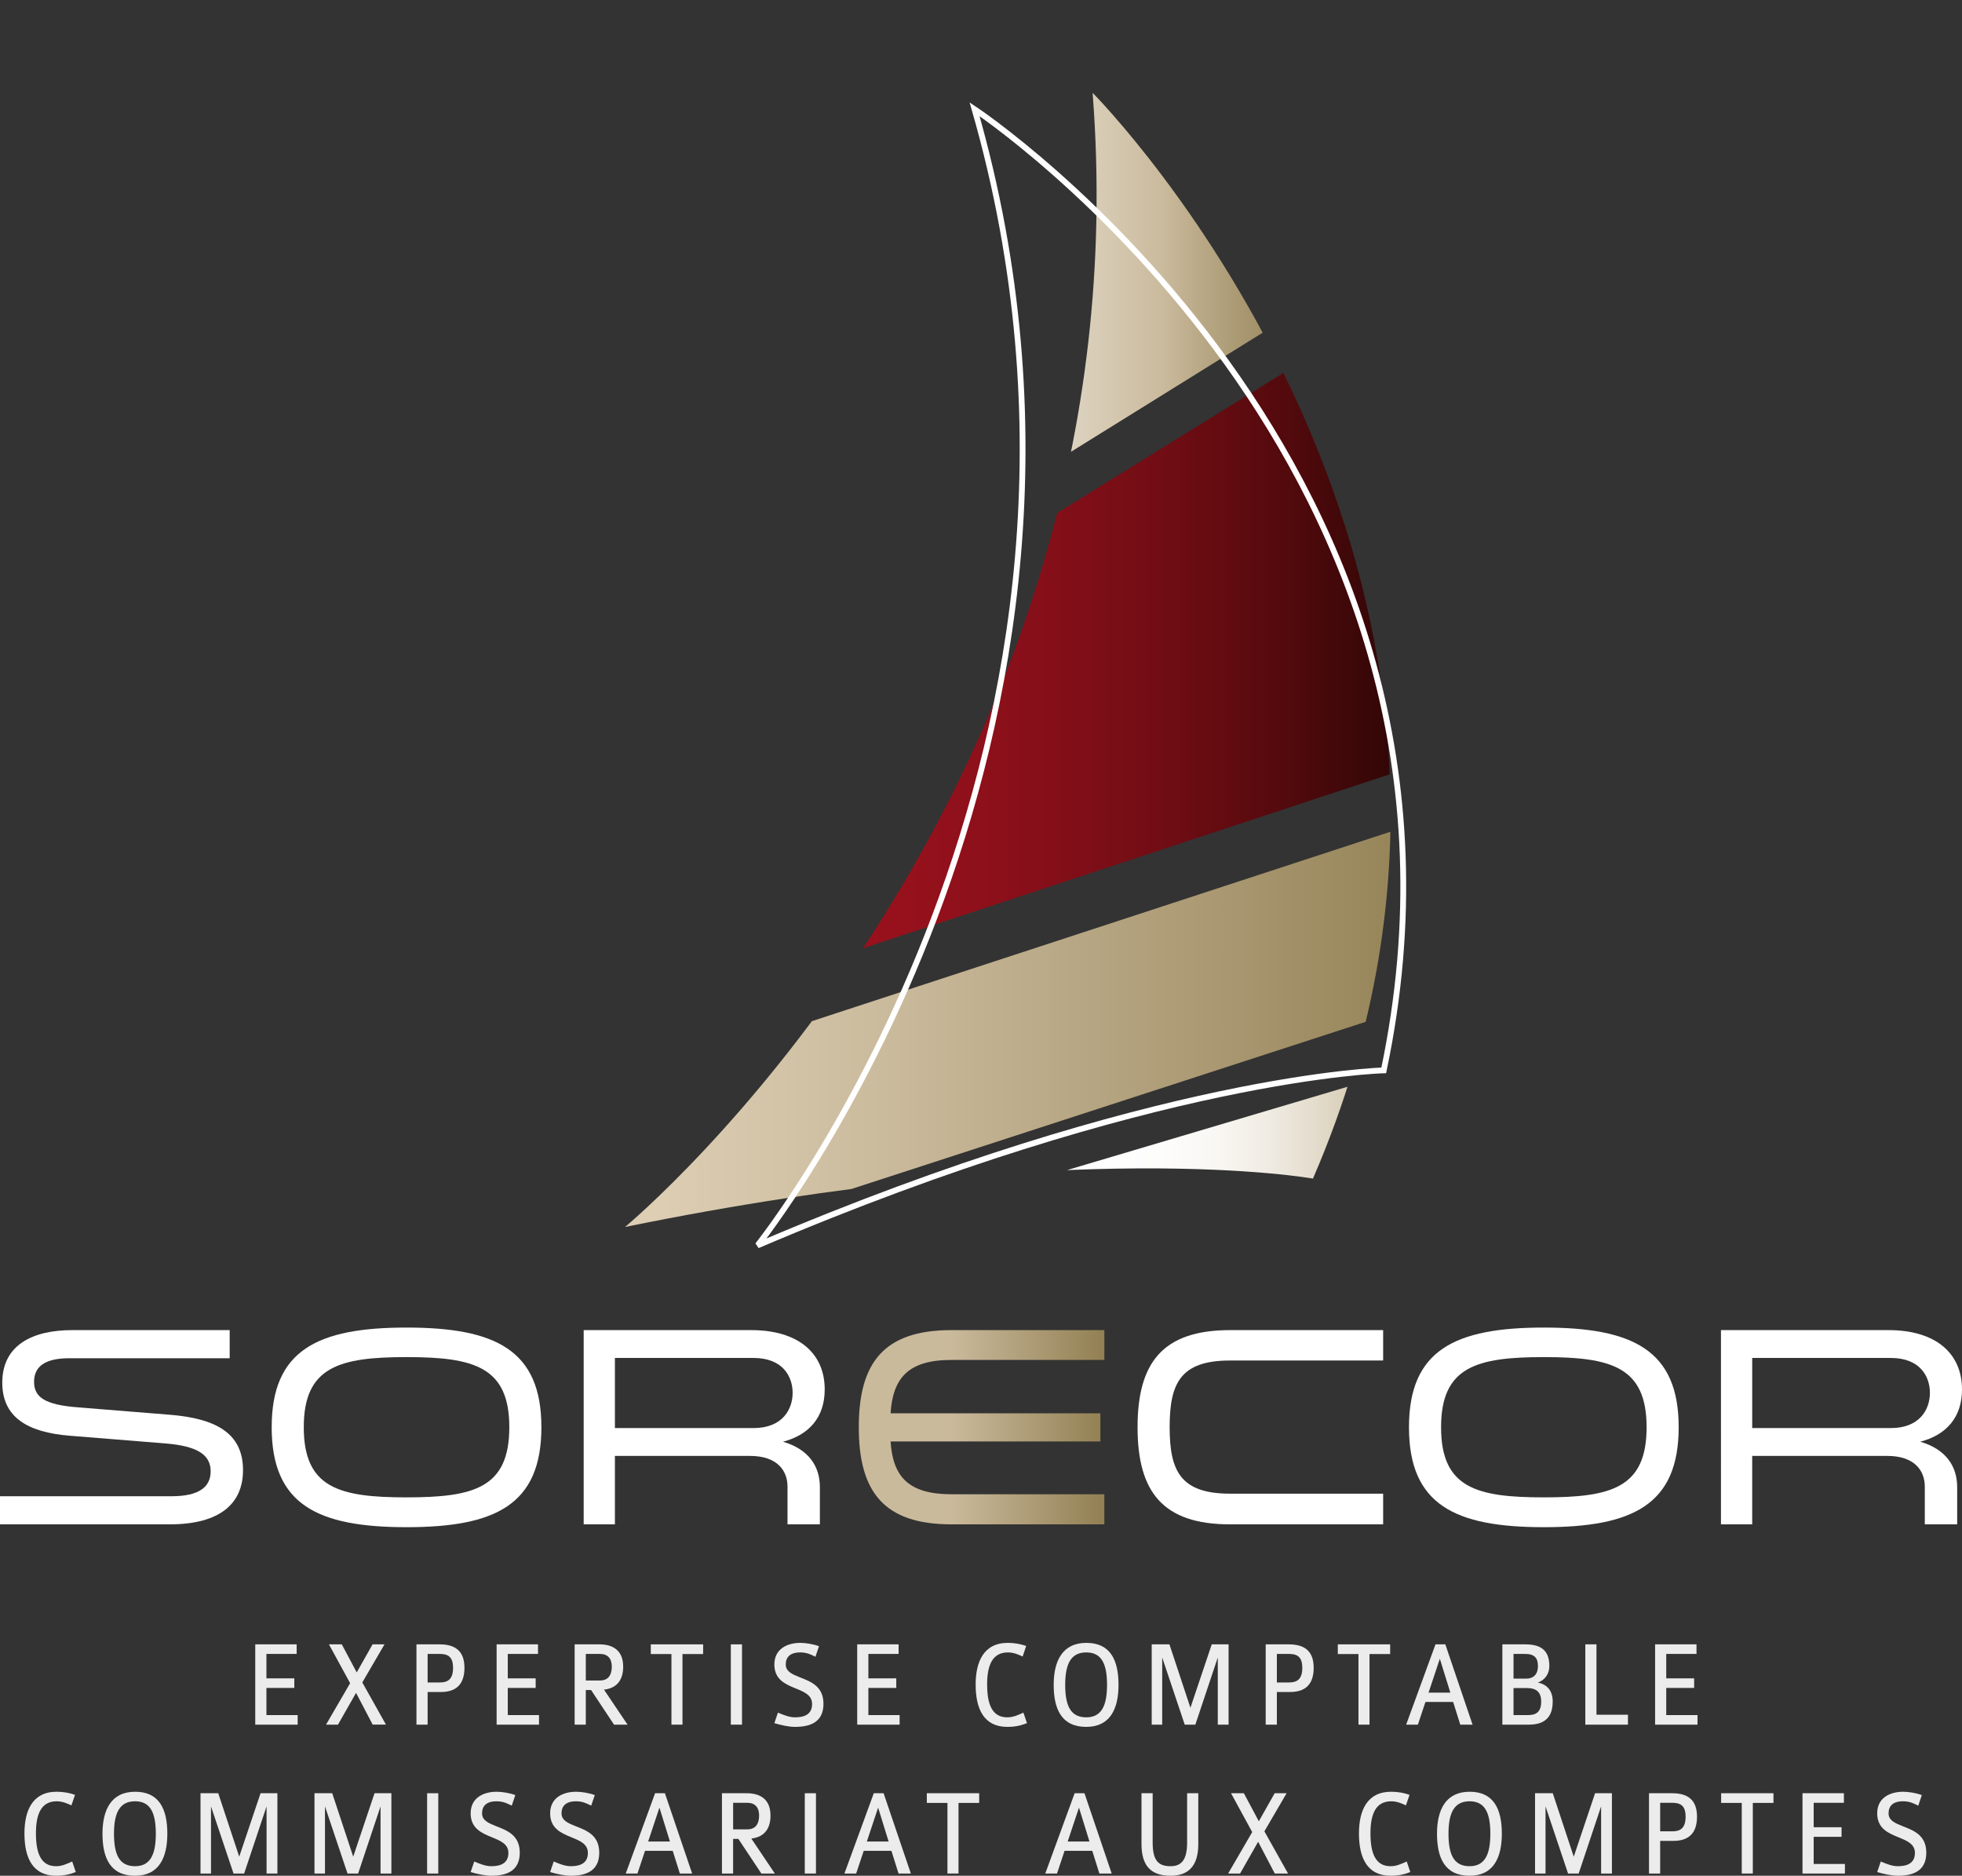 <?xml version="1.0" encoding="utf-8"?>
<!-- Generator: Adobe Illustrator 14.0.0, SVG Export Plug-In . SVG Version: 6.00 Build 43363)  -->
<!DOCTYPE svg PUBLIC "-//W3C//DTD SVG 1.0//EN" "http://www.w3.org/TR/2001/REC-SVG-20010904/DTD/svg10.dtd">
<svg version="1.0" id="Calque_1" xmlns="http://www.w3.org/2000/svg" xmlns:xlink="http://www.w3.org/1999/xlink" x="0px" y="0px"
	 width="192.132px" height="183.654px" viewBox="0 0 192.132 183.654" enable-background="new 0 0 192.132 183.654"
	 xml:space="preserve">
<rect x="0" y="0" width="192.132" height="183.654" fill="#333333" stroke="none"/>
<g>
	<g>
		<path fill="#FFFFFF" d="M16.792,146.496c2.725,0,3.837-0.918,3.837-2.447c0-1.612-1.307-2.474-4.448-2.725l-9.313-0.75
			c-4.254-0.334-6.645-1.863-6.645-5.199c0-3.726,3.03-5.144,6.839-5.144h15.43v2.753H6.783c-2.196,0-3.447,0.695-3.447,2.308
			c0,1.474,1.001,2.252,4.31,2.502l8.979,0.723c4.477,0.361,7.173,1.779,7.173,5.421c0,3.17-2.112,5.311-7.2,5.311H0v-2.752H16.792z
			"/>
		<path fill="#FFFFFF" d="M53.017,139.74c0,7.59-4.504,9.786-13.206,9.786s-13.206-2.196-13.206-9.786
			c0-7.562,4.504-9.759,13.206-9.759S53.017,132.178,53.017,139.74z M49.875,139.74c0-5.922-3.476-6.867-10.064-6.867
			s-10.064,0.945-10.064,6.867c0,5.949,3.476,6.866,10.064,6.866S49.875,145.689,49.875,139.74z"/>
		<path fill="#FFFFFF" d="M57.158,130.231h16.402c4.644,0,7.201,2.28,7.201,5.811c0,2.725-1.529,4.448-4.086,5.116
			c2.475,0.723,3.613,2.362,3.613,4.448v3.642h-3.17v-3.697c0-1.529-0.973-3.003-3.668-3.003H60.216v6.7h-3.058V130.231z
			 M73.783,139.823c2.892,0,3.837-1.891,3.837-3.447s-0.918-3.42-3.837-3.42H60.216v6.867H73.783z"/>
		<linearGradient id="SVGID_1_" gradientUnits="userSpaceOnUse" x1="84.097" y1="139.74" x2="108.146" y2="139.74">
			<stop  offset="0.374" style="stop-color:#CABA9C"/>
			<stop  offset="1" style="stop-color:#928053"/>
		</linearGradient>
		<path fill="url(#SVGID_1_)" d="M93.16,133.151c-4.225,0-5.727,1.779-5.949,5.227h20.547v2.752H87.21
			c0.223,3.42,1.725,5.171,5.949,5.171h14.986v2.947H93.16c-6.615,0-9.062-3.197-9.062-9.508c0-6.312,2.447-9.509,9.062-9.509
			h14.986v2.92H93.16z"/>
		<path fill="#FFFFFF" d="M135.447,133.207H120.46c-4.865,0-5.92,2.224-5.92,6.533c0,4.309,1.084,6.505,5.92,6.505h14.986v3.003
			H120.46c-6.588,0-9.062-3.169-9.062-9.508c0-6.312,2.447-9.509,9.062-9.509h14.986V133.207z"/>
		<path fill="#FFFFFF" d="M164.388,139.74c0,7.59-4.504,9.786-13.207,9.786c-8.701,0-13.205-2.196-13.205-9.786
			c0-7.562,4.504-9.759,13.205-9.759C159.884,129.981,164.388,132.178,164.388,139.74z M161.246,139.74
			c0-5.922-3.475-6.867-10.064-6.867c-6.588,0-10.062,0.945-10.062,6.867c0,5.949,3.475,6.866,10.062,6.866
			C157.771,146.606,161.246,145.689,161.246,139.74z"/>
		<path fill="#FFFFFF" d="M168.529,130.231h16.402c4.643,0,7.201,2.28,7.201,5.811c0,2.725-1.529,4.448-4.088,5.116
			c2.475,0.723,3.615,2.362,3.615,4.448v3.642h-3.17v-3.697c0-1.529-0.973-3.003-3.67-3.003h-13.232v6.7h-3.059V130.231z
			 M185.154,139.823c2.891,0,3.836-1.891,3.836-3.447s-0.916-3.42-3.836-3.42h-13.566v6.867H185.154z"/>
	</g>
	<g>
		<defs>
			<path id="SVGID_2_" d="M106.996,9.089c0,0,47.16,47.365,21.576,106.307c0,0-23.367-4.238-67.364,4.736
				C61.208,120.132,112.335,77.814,106.996,9.089z"/>
		</defs>
		<clipPath id="SVGID_3_">
			<use xlink:href="#SVGID_2_"  overflow="visible"/>
		</clipPath>
		<g clip-path="url(#SVGID_3_)">
			<g>
				<linearGradient id="SVGID_4_" gradientUnits="userSpaceOnUse" x1="55.013" y1="101.796" x2="141.681" y2="101.796">
					<stop  offset="0.104" style="stop-color:#DDCEB4"/>
					<stop  offset="0.374" style="stop-color:#CABA9C"/>
					<stop  offset="1" style="stop-color:#928053"/>
				</linearGradient>
				<polygon fill="url(#SVGID_4_)" points="55.013,108 140.15,80.128 141.681,97.464 61.681,123.464 				"/>
				<linearGradient id="SVGID_5_" gradientUnits="userSpaceOnUse" x1="52.347" y1="65.963" x2="140.681" y2="65.963">
					<stop  offset="0" style="stop-color:#A2121F"/>
					<stop  offset="0.238" style="stop-color:#9F121E"/>
					<stop  offset="0.41" style="stop-color:#96111C"/>
					<stop  offset="0.562" style="stop-color:#860F19"/>
					<stop  offset="0.702" style="stop-color:#700D14"/>
					<stop  offset="0.833" style="stop-color:#530A0D"/>
					<stop  offset="0.957" style="stop-color:#300606"/>
					<stop  offset="0.982" style="stop-color:#280504"/>
				</linearGradient>
				<polygon fill="url(#SVGID_5_)" points="52.347,103.464 140.681,74.297 138.681,28.463 61.681,76.13 				"/>
				<linearGradient id="SVGID_6_" gradientUnits="userSpaceOnUse" x1="85.689" y1="27.666" x2="131.013" y2="27.666">
					<stop  offset="0.061" style="stop-color:#FFFFFF"/>
					<stop  offset="0.626" style="stop-color:#CABA9C"/>
					<stop  offset="0.697" style="stop-color:#BAAA88"/>
					<stop  offset="0.818" style="stop-color:#A4936B"/>
					<stop  offset="0.923" style="stop-color:#978559"/>
					<stop  offset="1" style="stop-color:#928053"/>
				</linearGradient>
				<polygon fill="url(#SVGID_6_)" points="87.013,55.333 131.013,28 102.347,0 85.689,39.656 				"/>
			</g>
			<linearGradient id="SVGID_7_" gradientUnits="userSpaceOnUse" x1="95.181" y1="112.564" x2="135.681" y2="112.564">
				<stop  offset="0.245" style="stop-color:#FFFFFF"/>
				<stop  offset="0.447" style="stop-color:#FDFDFC"/>
				<stop  offset="0.59" style="stop-color:#F9F7F3"/>
				<stop  offset="0.715" style="stop-color:#F0ECE3"/>
				<stop  offset="0.829" style="stop-color:#E4DCCD"/>
				<stop  offset="0.936" style="stop-color:#D5C9B1"/>
				<stop  offset="1" style="stop-color:#CABA9C"/>
			</linearGradient>
			<polygon fill="url(#SVGID_7_)" points="95.181,117.33 135.681,105.298 132.681,117.33 116.181,119.83 			"/>
		</g>
	</g>
	<path fill="none" stroke="#FFFFFF" stroke-width="0.567" d="M95.437,10.696c0,0,52.533,34.817,40.068,94.104
		c0,0-22.387,0.515-61.328,17.139C74.178,121.938,113.386,73.165,95.437,10.696z"/>
	<g>
		<g>
			<path fill="#ECECED" d="M24.996,168.859v-7.861h4.055v0.936H26.09v2.393h2.731v0.937H26.09v2.661h3.06v0.936H24.996z"/>
			<path fill="#ECECED" d="M36.496,168.859l-1.629-3.111l-1.771,3.111h-1.169l2.36-4.059l-2.076-3.803h1.257l1.464,2.746
				l1.553-2.746h1.169l-2.175,3.73l2.317,4.131H36.496z"/>
			<path fill="#ECECED" d="M43.165,165.663h-1.289v3.196h-1.094v-7.861h2.263c1.442,0,2.438,0.57,2.438,2.296
				C45.482,164.996,44.586,165.663,43.165,165.663z M43.023,161.934h-1.147v2.795h1.201c0.776,0,1.29-0.316,1.29-1.435
				C44.367,162.128,43.777,161.934,43.023,161.934z"/>
			<path fill="#ECECED" d="M48.632,168.859v-7.861h4.055v0.936h-2.962v2.393h2.732v0.937h-2.732v2.661h3.06v0.936H48.632z"/>
			<path fill="#ECECED" d="M60.132,168.859l-2.252-3.391h-0.514v3.391h-1.093v-7.861h2.426c1.126,0,2.328,0.438,2.328,2.188
				c0,1.105-0.459,2.09-1.88,2.247l2.307,3.427H60.132z M58.755,161.934h-1.389v2.601h1.399c0.83,0,1.147-0.583,1.147-1.349
				C59.913,162.396,59.52,161.934,58.755,161.934z"/>
			<path fill="#ECECED" d="M66.833,161.946v6.913h-1.082v-6.913h-2.021v-0.948h5.126v0.948H66.833z"/>
			<path fill="#ECECED" d="M71.567,168.859v-7.861h1.094v7.861H71.567z"/>
			<path fill="#ECECED" d="M77.843,169.078c-0.613,0-1.41-0.183-2.012-0.364l0.35-1.032c0.525,0.218,1.092,0.461,1.672,0.461
				c0.863,0,1.672-0.256,1.672-1.301c0-0.887-0.785-1.191-1.639-1.543c-0.984-0.4-2.055-0.862-2.055-2.332
				c0-1.519,1.246-2.114,2.547-2.114c0.48,0,1.246,0.108,1.824,0.328l-0.35,1.032c-0.404-0.195-0.809-0.426-1.486-0.426
				c-1.016,0-1.42,0.486-1.42,1.18c0,0.691,0.633,0.959,1.365,1.251c1.051,0.413,2.328,0.863,2.328,2.601
				C80.64,168.641,79.306,169.078,77.843,169.078z"/>
			<path fill="#ECECED" d="M83.943,168.859v-7.861h4.055v0.936h-2.961v2.393h2.732v0.937h-2.732v2.661h3.059v0.936H83.943z"/>
			<path fill="#ECECED" d="M98.646,169.078c-2.273,0-3.104-1.713-3.104-4.144c0-2.187,0.754-4.082,3.158-4.082
				c0.611,0,1.256,0.108,1.793,0.304l-0.35,1.033c-0.459-0.219-0.918-0.402-1.443-0.402c-1.551,0-2.033,1.312-2.033,3.135
				c0,1.933,0.482,3.221,1.967,3.221c0.568,0,1.018-0.207,1.586-0.461l0.35,1.032C99.947,168.957,99.388,169.078,98.646,169.078z"/>
			<path fill="#ECECED" d="M106.375,169.078c-2.447,0-3.191-1.774-3.191-4.119c0-2.32,0.842-4.106,3.203-4.106
				s3.146,1.712,3.146,4.106C109.533,167.291,108.726,169.078,106.375,169.078z M106.375,161.787c-1.486,0-2.064,1.094-2.064,3.172
				c0,2.127,0.568,3.184,2.064,3.184c1.531,0,2.033-1.203,2.033-3.184C108.408,162.869,107.851,161.787,106.375,161.787z"/>
			<path fill="#ECECED" d="M119.253,168.859v-6.574l-2.197,6.574h-1.039l-2.207-6.574v6.574h-1.027v-7.861h1.736l2.055,6.208
				l2.088-6.208h1.65v7.861H119.253z"/>
			<path fill="#ECECED" d="M126.328,165.663h-1.289v3.196h-1.094v-7.861h2.262c1.443,0,2.438,0.57,2.438,2.296
				C128.644,164.996,127.748,165.663,126.328,165.663z M126.185,161.934h-1.146v2.795h1.201c0.775,0,1.289-0.316,1.289-1.435
				C127.529,162.128,126.939,161.934,126.185,161.934z"/>
			<path fill="#ECECED" d="M134.111,161.946v6.913h-1.082v-6.913h-2.021v-0.948h5.125v0.948H134.111z"/>
			<path fill="#ECECED" d="M143,168.859l-0.699-2.223h-2.711l-0.742,2.223h-1.148l2.873-7.861h0.963l2.666,7.861H143z
				 M140.998,162.408l-1.104,3.316h2.133L140.998,162.408z"/>
			<path fill="#ECECED" d="M149.699,168.859h-2.578v-7.861h2.219c1.355,0,2.383,0.426,2.383,2.113c0,0.827-0.48,1.398-1.125,1.629
				c0.873,0.17,1.453,0.766,1.453,1.859C152.05,168.397,150.968,168.859,149.699,168.859z M149.339,161.934h-1.125v2.418h1.277
				c0.625,0,1.115-0.377,1.115-1.228C150.607,162.322,150.257,161.934,149.339,161.934z M149.513,165.275h-1.299v2.648h1.42
				c0.732,0,1.289-0.242,1.289-1.324C150.923,165.543,150.291,165.275,149.513,165.275z"/>
			<path fill="#ECECED" d="M155.244,168.859v-7.861h1.094v6.889h3.082v0.973H155.244z"/>
			<path fill="#ECECED" d="M162.078,168.859v-7.861h4.055v0.936h-2.963v2.393h2.732v0.937h-2.732v2.661h3.061v0.936H162.078z"/>
			<path fill="#ECECED" d="M5.498,183.654c-2.273,0-3.104-1.713-3.104-4.144c0-2.187,0.755-4.082,3.158-4.082
				c0.612,0,1.257,0.108,1.793,0.304l-0.35,1.033c-0.459-0.219-0.918-0.402-1.443-0.402c-1.552,0-2.032,1.312-2.032,3.135
				c0,1.934,0.48,3.221,1.968,3.221c0.567,0,1.016-0.206,1.584-0.461l0.35,1.033C6.798,183.533,6.24,183.654,5.498,183.654z"/>
			<path fill="#ECECED" d="M13.227,183.654c-2.448,0-3.191-1.773-3.191-4.119c0-2.32,0.842-4.106,3.202-4.106
				c2.361,0,3.148,1.713,3.148,4.106C16.386,181.868,15.576,183.654,13.227,183.654z M13.227,176.363
				c-1.486,0-2.065,1.094-2.065,3.172c0,2.127,0.568,3.184,2.065,3.184c1.53,0,2.032-1.203,2.032-3.184
				C15.259,177.445,14.702,176.363,13.227,176.363z"/>
			<path fill="#ECECED" d="M26.104,183.436v-6.574l-2.196,6.574h-1.039l-2.207-6.574v6.574h-1.027v-7.861h1.737l2.055,6.209
				l2.088-6.209h1.65v7.861H26.104z"/>
			<path fill="#ECECED" d="M37.266,183.436v-6.574l-2.196,6.574h-1.038l-2.208-6.574v6.574h-1.027v-7.861h1.737l2.055,6.209
				l2.088-6.209h1.65v7.861H37.266z"/>
			<path fill="#ECECED" d="M41.826,183.436v-7.861h1.093v7.861H41.826z"/>
			<path fill="#ECECED" d="M48.102,183.654c-0.612,0-1.41-0.182-2.012-0.363l0.35-1.033c0.524,0.219,1.093,0.461,1.672,0.461
				c0.864,0,1.673-0.255,1.673-1.3c0-0.888-0.787-1.191-1.64-1.543c-0.983-0.401-2.055-0.863-2.055-2.333
				c0-1.519,1.246-2.114,2.547-2.114c0.48,0,1.246,0.108,1.825,0.329l-0.35,1.032c-0.404-0.195-0.81-0.427-1.486-0.427
				c-1.017,0-1.421,0.486-1.421,1.18c0,0.692,0.634,0.959,1.366,1.252c1.049,0.412,2.328,0.862,2.328,2.6
				C50.899,183.217,49.565,183.654,48.102,183.654z"/>
			<path fill="#ECECED" d="M55.885,183.654c-0.611,0-1.409-0.182-2.011-0.363l0.35-1.033c0.524,0.219,1.093,0.461,1.672,0.461
				c0.863,0,1.673-0.255,1.673-1.3c0-0.888-0.787-1.191-1.64-1.543c-0.983-0.401-2.055-0.863-2.055-2.333
				c0-1.519,1.246-2.114,2.547-2.114c0.48,0,1.245,0.108,1.824,0.329l-0.35,1.032c-0.404-0.195-0.809-0.427-1.486-0.427
				c-1.016,0-1.421,0.486-1.421,1.18c0,0.692,0.635,0.959,1.367,1.252c1.049,0.412,2.327,0.862,2.327,2.6
				C58.683,183.217,57.35,183.654,55.885,183.654z"/>
			<path fill="#ECECED" d="M66.576,183.436l-0.699-2.223h-2.711l-0.743,2.223h-1.147l2.874-7.861h0.962l2.667,7.861H66.576z
				 M64.576,176.984l-1.104,3.316h2.132L64.576,176.984z"/>
			<path fill="#ECECED" d="M74.557,183.436l-2.252-3.391h-0.513v3.391h-1.094v-7.861h2.427c1.126,0,2.328,0.438,2.328,2.188
				c0,1.105-0.459,2.09-1.88,2.247l2.306,3.427H74.557z M73.18,176.51h-1.388v2.601h1.398c0.831,0,1.147-0.583,1.147-1.349
				C74.338,176.972,73.944,176.51,73.18,176.51z"/>
			<path fill="#ECECED" d="M78.81,183.436v-7.861h1.094v7.861H78.81z"/>
			<path fill="#ECECED" d="M87.992,183.436l-0.699-2.223h-2.711l-0.742,2.223h-1.148l2.875-7.861h0.961l2.668,7.861H87.992z
				 M85.992,176.984l-1.104,3.316h2.131L85.992,176.984z"/>
			<path fill="#ECECED" d="M93.863,176.522v6.913h-1.082v-6.913h-2.021v-0.948h5.127v0.948H93.863z"/>
			<path fill="#ECECED" d="M107.66,183.436l-0.699-2.223h-2.711l-0.742,2.223h-1.148l2.875-7.861h0.963l2.666,7.861H107.66z
				 M105.66,176.984l-1.104,3.316h2.131L105.66,176.984z"/>
			<path fill="#ECECED" d="M114.634,183.654c-1.977,0-2.852-1.021-2.852-3.123v-4.957h1.094v4.836c0,1.883,0.666,2.309,1.758,2.309
				c1.039,0,1.617-0.596,1.617-2.309v-4.836h1.094v4.981C117.345,182.646,116.417,183.654,114.634,183.654z"/>
			<path fill="#ECECED" d="M124.835,183.436l-1.629-3.11l-1.77,3.11h-1.17l2.359-4.058l-2.076-3.804h1.258l1.465,2.746l1.551-2.746
				h1.17l-2.176,3.73l2.316,4.131H124.835z"/>
			<path fill="#ECECED" d="M136.183,183.654c-2.273,0-3.105-1.713-3.105-4.144c0-2.187,0.756-4.082,3.16-4.082
				c0.611,0,1.256,0.108,1.791,0.304l-0.35,1.033c-0.459-0.219-0.918-0.402-1.441-0.402c-1.553,0-2.033,1.312-2.033,3.135
				c0,1.934,0.48,3.221,1.967,3.221c0.568,0,1.018-0.206,1.584-0.461l0.352,1.033C137.482,183.533,136.925,183.654,136.183,183.654z
				"/>
			<path fill="#ECECED" d="M143.912,183.654c-2.447,0-3.191-1.773-3.191-4.119c0-2.32,0.842-4.106,3.201-4.106
				c2.361,0,3.148,1.713,3.148,4.106C147.07,181.868,146.261,183.654,143.912,183.654z M143.912,176.363
				c-1.486,0-2.066,1.094-2.066,3.172c0,2.127,0.568,3.184,2.066,3.184c1.529,0,2.033-1.203,2.033-3.184
				C145.945,177.445,145.386,176.363,143.912,176.363z"/>
			<path fill="#ECECED" d="M156.791,183.436v-6.574l-2.197,6.574h-1.039l-2.207-6.574v6.574h-1.027v-7.861h1.736l2.055,6.209
				l2.088-6.209h1.65v7.861H156.791z"/>
			<path fill="#ECECED" d="M163.863,180.24h-1.289v3.195h-1.092v-7.861h2.262c1.443,0,2.438,0.571,2.438,2.296
				C166.181,179.572,165.285,180.24,163.863,180.24z M163.722,176.51h-1.148v2.795h1.203c0.775,0,1.289-0.316,1.289-1.435
				C165.066,176.705,164.476,176.51,163.722,176.51z"/>
			<path fill="#ECECED" d="M171.648,176.522v6.913h-1.082v-6.913h-2.021v-0.948h5.125v0.948H171.648z"/>
			<path fill="#ECECED" d="M176.513,183.436v-7.861h4.055v0.936h-2.961v2.393h2.73v0.938h-2.73v2.66h3.061v0.936H176.513z"/>
			<path fill="#ECECED" d="M185.837,183.654c-0.611,0-1.41-0.182-2.01-0.363l0.35-1.033c0.523,0.219,1.094,0.461,1.672,0.461
				c0.863,0,1.672-0.255,1.672-1.3c0-0.888-0.787-1.191-1.639-1.543c-0.984-0.401-2.055-0.863-2.055-2.333
				c0-1.519,1.246-2.114,2.547-2.114c0.48,0,1.246,0.108,1.824,0.329l-0.35,1.032c-0.404-0.195-0.809-0.427-1.486-0.427
				c-1.018,0-1.422,0.486-1.422,1.18c0,0.692,0.635,0.959,1.367,1.252c1.049,0.412,2.328,0.862,2.328,2.6
				C188.636,183.217,187.302,183.654,185.837,183.654z"/>
		</g>
	</g>
</g>
</svg>
